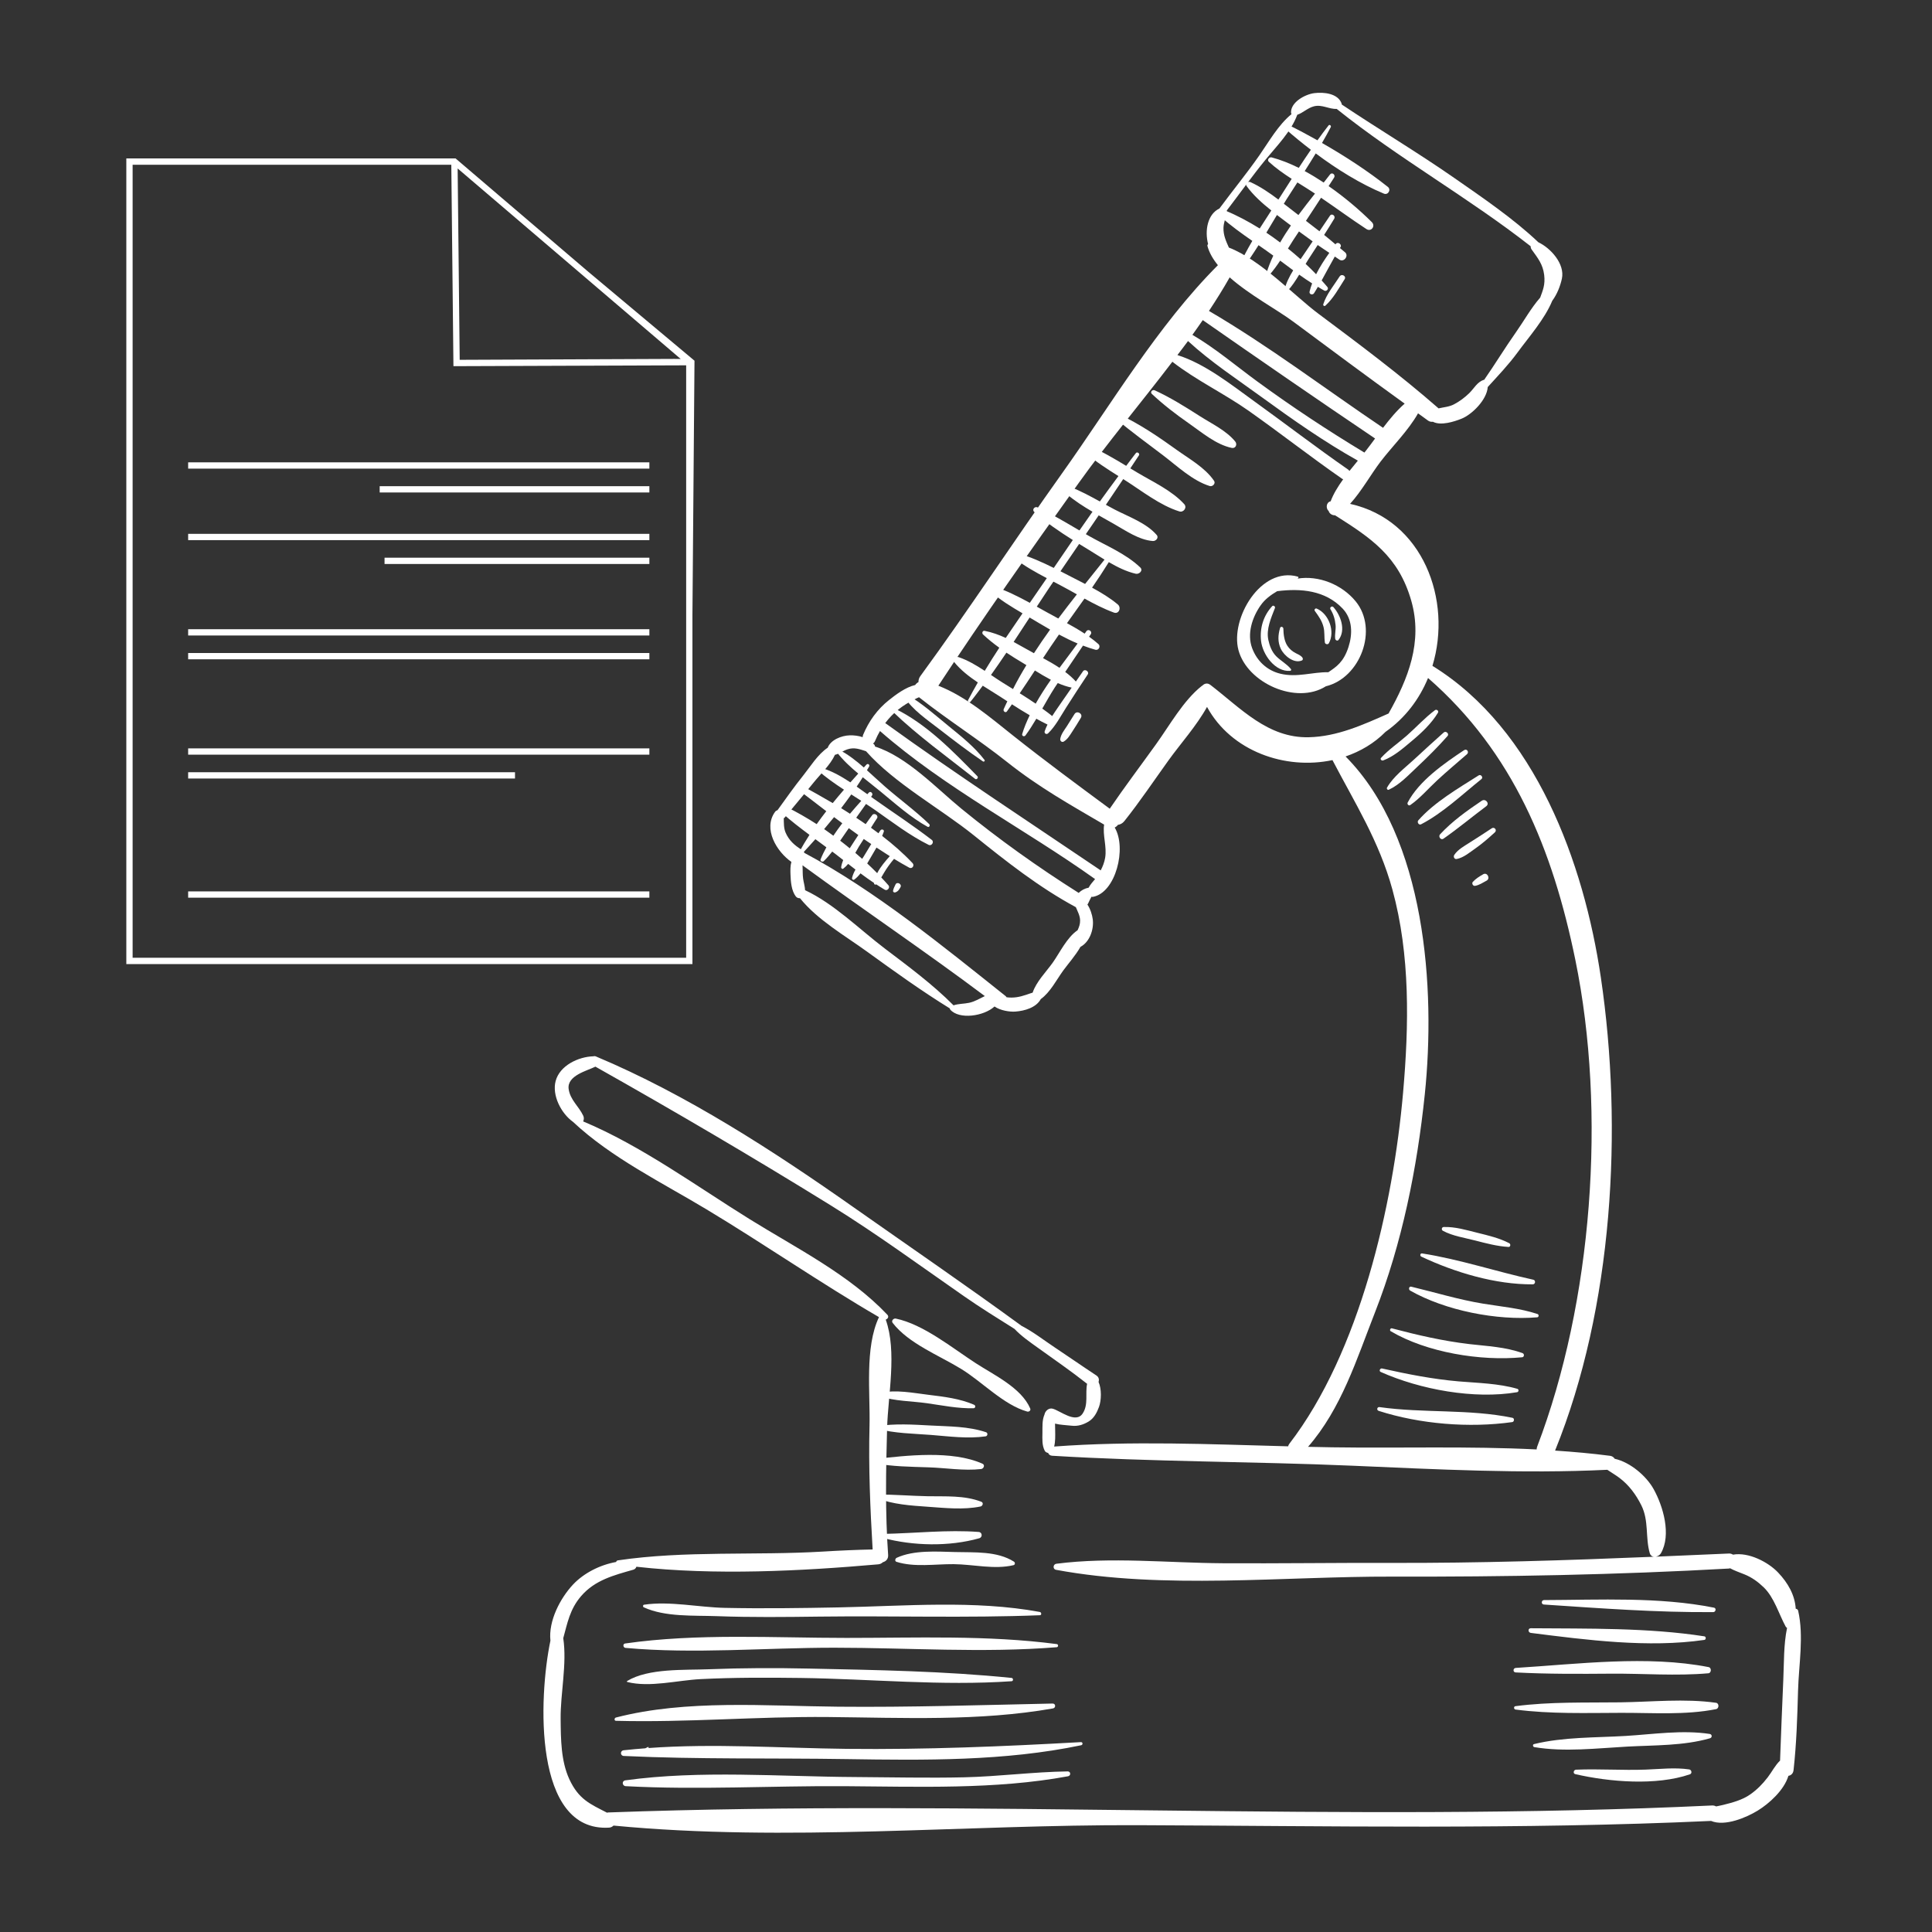 <svg xmlns="http://www.w3.org/2000/svg" xmlns:xlink="http://www.w3.org/1999/xlink" width="500" zoomAndPan="magnify" viewBox="0 0 375 375" height="500" preserveAspectRatio="xMidYMid meet" version="1.0"><rect x="0" y="0" width="375" height="375" fill="#333333" stroke="none"/><defs><clipPath id="id1"><path d="M 24.52 30.562 L 134.77 30.562 L 134.77 187.312 L 24.52 187.312 Z M 24.52 30.562 " clip-rule="nonzero"/></clipPath></defs><path fill="rgb(100%, 100%, 100%)" d="M 349.02 312.637 C 348.965 312.406 348.766 312.281 348.551 312.254 C 348.391 309.645 347.086 307.277 345.102 305.199 C 343.188 303.195 339.406 301.219 336.371 301.758 C 336.152 301.621 335.902 301.52 335.57 301.539 C 330.844 301.75 326.125 301.953 321.406 302.148 C 321.801 302.066 322.184 301.832 322.379 301.492 C 324.441 297.914 322.828 292.375 320.953 289.008 C 319.578 286.543 316.492 283.832 313.41 283.145 C 313.223 282.852 312.934 282.629 312.527 282.574 C 308.996 282.113 305.426 281.797 301.84 281.559 C 313.109 253.785 315.055 219.035 310.723 189.715 C 307.438 167.488 298.047 141.582 278.035 129.242 C 281.914 116.5 276.215 100.934 262.047 97.797 C 264.273 95.359 266.129 92.008 267.957 89.613 C 270.23 86.637 273.344 83.594 275.242 80.227 C 275.895 80.688 276.531 81.172 277.184 81.637 C 277.488 81.852 277.812 81.902 278.125 81.863 C 279.66 82.68 282.258 81.84 283.676 81.273 C 285.695 80.473 288.598 77.617 288.77 75.125 C 290.754 72.938 292.797 70.812 294.547 68.422 C 296.762 65.395 299.801 61.984 301.297 58.371 C 302.234 57.109 302.855 55.512 303.164 54.078 C 303.777 51.23 300.98 48.145 298.598 47.027 C 293.793 42.461 287.758 38.359 282.355 34.598 C 275.219 29.625 267.68 25.141 260.434 20.285 C 260.43 20.242 260.438 20.195 260.426 20.152 C 259.75 18.121 256.938 17.84 255.098 18.078 C 253.297 18.312 250.48 19.848 250.59 21.906 C 250.594 21.992 250.652 22.066 250.691 22.141 C 248.109 24.254 246.316 27.469 244.441 30.156 C 241.984 33.676 239.258 37 236.703 40.453 C 236.699 40.461 236.703 40.465 236.699 40.469 C 234.371 41.562 233.809 44.777 234.492 47.379 C 234.391 47.473 234.328 47.605 234.363 47.746 C 234.711 49.055 235.441 50.297 236.395 51.473 C 224.742 63.137 215.645 78.543 206.188 91.812 C 196.875 104.867 188.094 118.297 178.633 131.242 C 178.352 131.621 178.273 132.02 178.27 132.398 C 178.008 132.531 177.793 132.734 177.637 132.961 C 175.781 133.379 173.816 134.879 172.551 135.883 C 170.301 137.66 168.617 140.012 167.52 142.652 C 167.457 142.801 167.457 142.938 167.445 143.082 C 166.633 142.812 165.762 142.703 164.902 142.73 C 163.34 142.777 161.234 143.602 160.664 145.125 C 158.73 146.41 157.289 148.801 155.879 150.555 C 154.145 152.723 152.539 154.996 150.918 157.25 C 150.73 157.309 150.562 157.418 150.449 157.566 C 148.039 160.875 150.773 165.32 153.609 167.297 C 153.387 168.07 153.406 168.93 153.434 169.723 C 153.48 171.109 153.605 172.883 154.477 174.012 C 154.676 174.258 154.977 174.355 155.277 174.344 C 158.699 178.578 164.023 181.617 168.363 184.762 C 173.535 188.504 178.926 192.387 184.363 195.734 C 184.363 195.816 184.383 195.902 184.449 195.973 C 186.172 197.941 190.941 197.27 193.039 195.359 C 194.168 196.152 195.984 196.426 197.066 196.348 C 198.871 196.219 201.113 195.586 202.016 193.922 C 203.859 192.602 205.105 190.125 206.363 188.391 C 207.332 187.062 208.762 185.465 209.715 183.785 C 211.512 182.84 212.359 180.383 212.102 178.422 C 211.984 177.543 211.645 176.434 211.066 175.574 C 211.129 175.484 211.191 175.395 211.242 175.277 C 211.426 174.859 211.641 174.457 211.855 174.051 C 211.941 174.066 212.02 174.102 212.117 174.082 C 216.559 173.309 218.742 164.602 216.363 160.621 C 216.602 160.508 216.82 160.332 216.984 160.105 C 217.441 160.039 217.887 159.816 218.242 159.371 C 221.262 155.578 223.98 151.516 226.812 147.578 C 229.133 144.348 232.27 140.867 234.281 137.211 C 238.992 145.852 249.496 149.48 258.629 147.535 C 262.969 155.844 267.684 163.258 270.262 172.652 C 273.758 185.371 273.473 199.094 272.336 212.094 C 270.418 233.988 263.93 262.469 250.262 280.234 C 250.137 280.395 250.066 280.566 250.023 280.73 C 234.898 280.328 219.648 279.652 204.613 280.773 C 204.852 279.773 204.824 278.789 204.809 277.723 C 204.801 277.258 204.805 276.789 204.781 276.324 C 205.82 276.586 206.938 276.605 208.016 276.73 C 209.215 276.867 210.285 276.527 211.301 275.918 C 212.34 275.289 212.91 274.184 213.316 273.078 C 213.777 271.816 213.848 269.605 213.227 268.234 C 213.375 267.797 213.297 267.305 212.809 266.98 C 210.105 265.199 207.453 263.348 204.754 261.555 C 202.668 260.168 200.566 258.52 198.293 257.352 C 187.59 249.539 176.672 242.062 165.789 234.41 C 150.207 223.441 133.25 212.43 115.652 205.047 C 115.473 204.977 115.312 204.984 115.164 205.027 C 112.273 205.113 108.648 206.809 107.848 209.832 C 107.113 212.594 108.906 216.098 111.211 217.746 C 118.652 224.723 128.449 229.512 137.137 234.738 C 148.395 241.508 159.266 249.055 170.609 255.652 C 167.801 261.602 168.938 270.367 168.773 276.797 C 168.566 284.801 168.91 292.77 169.379 300.75 C 166.152 300.82 162.938 300.961 159.719 301.16 C 146.562 301.945 132.949 300.941 119.922 302.867 C 119.738 302.891 119.633 303.031 119.586 303.18 C 116.43 303.75 113.305 305.34 111.215 307.57 C 108.766 310.188 106.43 314.582 106.836 318.453 C 104.527 329.48 103.48 355.648 118.234 354.742 C 118.57 354.723 118.859 354.562 119.086 354.344 C 152.684 357.57 187.262 354.133 220.969 354.266 C 258.066 354.418 295.039 355.141 332.121 353.441 C 334.805 354.574 339.023 352.762 341.195 351.422 C 343.336 350.109 346.293 347.492 347.129 344.688 C 347.625 344.605 348.055 344.258 348.129 343.57 C 348.699 338.449 348.859 333.293 349 328.137 C 349.145 323.066 350.152 317.602 349.02 312.637 Z M 238.09 41.266 C 238.094 41.262 238.09 41.262 238.09 41.258 C 238.109 41.125 238.113 40.984 238.125 40.844 C 240.641 37.566 243.035 34.18 245.652 30.98 C 247.828 28.316 250.594 25.57 251.797 22.281 C 252.926 21.898 253.82 20.941 255.047 20.633 C 256.613 20.234 257.98 21.219 259.449 21.137 C 271.473 30.77 284.988 38.316 297.102 47.801 C 297.094 48.012 297.145 48.223 297.281 48.414 C 298.484 50.086 299.465 51.27 299.723 53.359 C 299.957 55.281 299.457 56.363 298.949 57.766 C 297.168 59.797 295.789 62.301 294.27 64.453 C 292.125 67.496 290.191 70.688 288.07 73.734 C 288.043 73.738 288.02 73.719 287.992 73.727 C 286.699 74.172 286.133 75.371 285.191 76.301 C 284.328 77.148 283.293 77.918 282.227 78.477 C 281.277 78.977 280.215 79.035 279.219 79.266 C 279.215 79.262 279.215 79.258 279.215 79.254 C 271.73 72.711 263.773 66.77 255.812 60.824 C 251.332 57.48 244.664 50.406 238.527 48.055 C 237.969 46.801 237.434 45.656 237.477 44.211 C 237.508 43.18 237.938 42.27 238.09 41.266 Z M 238.68 53.836 C 242.496 57.23 247.82 60.055 251.055 62.457 C 258.23 67.781 265.395 73.117 272.645 78.344 C 271.109 79.688 269.738 81.344 268.449 83.039 C 257.227 75.477 246.344 67.191 234.66 60.352 C 236.07 58.211 237.434 56.047 238.68 53.836 Z M 233.457 62.133 C 244.547 69.863 255.699 77.551 266.902 85.113 C 266.301 85.934 265.711 86.73 265.121 87.48 C 265.031 87.602 264.926 87.727 264.832 87.844 C 257.676 83.531 250.828 79 244.094 74.082 C 239.945 71.051 235.898 67.594 231.445 64.992 C 232.121 64.043 232.801 63.094 233.457 62.133 Z M 230.594 66.195 C 234.992 70.25 240.164 73.633 244.961 77.129 C 250.949 81.484 257.09 85.789 263.559 89.41 C 263.023 90.055 262.473 90.73 261.926 91.414 C 261.855 91.316 261.773 91.211 261.652 91.129 C 255.5 86.859 249.562 82.297 243.488 77.918 C 239.008 74.691 233.953 70.629 228.535 68.918 C 229.219 68.008 229.926 67.113 230.594 66.195 Z M 188.117 194.641 C 187.133 194.855 186.039 194.805 185.082 195.137 C 181.07 191.082 176.207 187.496 171.695 184.074 C 166.816 180.371 161.871 175.41 156.266 172.785 C 156.238 172.078 155.98 171.25 155.887 170.57 C 155.77 169.75 155.824 168.832 155.766 167.953 C 167.477 176.516 179.551 184.637 191.156 193.34 C 190.168 193.816 189.207 194.406 188.117 194.641 Z M 209.156 180.559 C 207.082 181.953 205.68 184.965 204.297 186.902 C 203.062 188.625 201.145 190.547 200.434 192.672 C 200.027 192.785 199.629 192.941 199.164 193.094 C 197.875 193.527 196.727 193.746 195.375 193.57 C 195.312 193.48 195.262 193.391 195.16 193.316 C 183.07 183.688 169.844 172.855 156.133 165.547 C 156.031 165.32 155.879 165.098 155.598 164.93 C 154.227 164.102 153.105 163.086 152.473 161.582 C 152.113 160.719 152.148 159.75 152.129 158.801 C 152.188 158.758 152.262 158.746 152.312 158.684 C 154.16 156.414 156.074 154.195 157.906 151.914 C 159.242 150.25 161.137 148.512 162.066 146.508 C 162.902 146.324 163.57 145.75 164.488 145.445 C 165.836 145 166.898 145.43 168.094 145.812 C 173.625 152.074 182.586 156.953 189.074 162.18 C 195.32 167.215 201.738 172.27 208.824 176.082 C 209.156 176.91 209.629 177.695 209.648 178.664 C 209.664 179.367 209.434 179.973 209.156 180.559 Z M 211.305 172.301 C 210.559 172.441 209.906 172.785 209.371 173.312 C 201.41 168.277 193.93 162.949 186.621 156.98 C 181.805 153.047 176.082 146.895 169.848 144.906 C 169.828 144.762 169.781 144.621 169.672 144.496 C 169.609 144.43 169.527 144.387 169.465 144.324 C 169.617 144.207 169.75 144.051 169.844 143.828 C 170.125 143.148 170.449 142.508 170.805 141.891 C 183.531 153.023 198.84 160.852 212.555 170.629 C 212.102 171.18 211.633 171.664 211.305 172.301 Z M 214.508 166.496 C 214.363 167.363 214.047 168.176 213.645 168.941 C 199.629 159.457 185.543 150.258 171.824 140.348 C 172.559 139.367 173.414 138.477 174.402 137.688 C 175.332 136.945 176.363 136.332 177.414 135.785 C 177.754 135.605 178.074 135.473 178.379 135.332 C 183.93 139.73 189.957 143.523 195.52 147.941 C 201.684 152.832 207.695 156.18 214.309 160.055 C 213.996 162.141 214.871 164.32 214.508 166.496 Z M 254.035 143.098 C 246.09 143.285 240.863 137.488 234.941 132.941 C 234.359 132.496 233.766 132.664 233.383 133.078 C 233.344 133.105 233.301 133.109 233.262 133.141 C 229.688 135.977 227.043 140.762 224.395 144.445 C 221.398 148.617 218.293 152.727 215.402 156.969 C 209.102 152.32 202.793 147.664 196.648 142.785 C 192.203 139.258 187.508 135.199 182.133 133.098 C 190.863 119.797 200.105 106.715 209.355 93.777 C 214.996 85.887 221.5 78.172 227.555 70.215 C 232.113 73.777 237.637 76.402 242.363 79.734 C 248.484 84.051 254.379 88.676 260.531 92.949 C 260.59 92.988 260.648 92.996 260.711 93.023 C 259.703 94.418 258.812 95.863 258.277 97.305 C 257.43 97.469 257.277 98.652 257.902 99.211 C 258.055 99.719 258.586 100.039 259.129 100.016 C 266.082 104.414 271.465 107.945 273.938 116.645 C 276.195 124.59 273.305 131.785 269.516 138.492 C 264.543 140.695 259.547 142.973 254.035 143.098 Z M 266.891 254.715 C 272.148 241.297 275.066 226.727 276.551 212.418 C 278.672 191.973 276.777 162.586 261.176 146.828 C 264.059 145.84 266.734 144.277 268.926 142.055 C 272.77 139.359 275.504 135.684 277.184 131.598 C 293.734 146.047 301.387 164.918 305.77 186.297 C 311.832 215.863 309.102 252.699 298.348 280.836 C 298.281 281.02 298.277 281.172 298.262 281.336 C 285.059 280.668 271.629 281.117 258.57 280.922 C 257.012 280.898 255.449 280.859 253.891 280.828 C 260.379 273.371 263.312 263.852 266.891 254.715 Z M 346.137 326.027 C 345.902 331.262 345.707 336.496 345.508 341.734 C 344.551 342.641 343.941 343.902 343.129 344.957 C 342.117 346.27 341.078 347.344 339.719 348.297 C 338.18 349.379 336.266 349.883 334.48 350.328 C 333.973 350.453 333.527 350.531 333.098 350.625 C 332.883 350.512 332.641 350.43 332.336 350.441 C 260.984 353.828 189.426 349.188 118.023 351.797 C 117.949 351.801 117.895 351.828 117.828 351.844 C 114.535 350.148 112.32 349.254 110.512 345.355 C 108.863 341.781 108.859 337.531 108.82 333.66 C 108.766 328.648 110.078 323.004 109.328 317.965 C 110.129 315.086 110.582 312.352 112.812 309.781 C 115.504 306.676 119.156 305.754 122.926 304.68 C 123.246 304.59 123.438 304.359 123.523 304.102 C 138.672 305.809 155.516 304.949 170.465 303.637 C 170.852 303.602 171.141 303.438 171.363 303.227 C 171.953 303.066 172.441 302.609 172.387 301.816 C 171.805 293.547 171.953 285.496 172.184 277.215 C 172.363 270.793 174.141 262.336 171.918 256.133 C 172.316 256.004 172.598 255.57 172.227 255.18 C 164.879 247.418 154.59 242.273 145.586 236.688 C 135.223 230.262 124.527 222.414 113.188 217.664 C 113.348 217.34 113.379 216.938 113.211 216.57 C 112.352 214.73 110.672 213.5 110.375 211.375 C 110.016 208.75 113.984 207.836 115.57 207.035 C 131.043 215.758 146.297 224.703 161.41 234.062 C 170.207 239.516 178.594 245.672 187.094 251.582 C 190.25 253.781 193.578 255.848 196.91 257.938 C 198.254 259.359 199.902 260.488 201.488 261.629 C 204.684 263.922 207.926 266.152 211.008 268.594 C 210.613 270.48 211.305 272.602 210.145 274.359 C 208.801 276.395 205.75 273.797 204.324 273.426 C 203.566 273.223 202.863 273.867 202.734 274.562 C 202.254 275.652 202.352 276.938 202.336 278.109 C 202.324 279.305 202.227 280.527 202.793 281.605 C 202.918 281.836 203.176 281.965 203.449 282.02 C 203.551 282.301 203.801 282.531 204.219 282.559 C 223.551 283.742 243.012 283.66 262.371 284.488 C 278.781 285.191 295.566 286.082 311.977 285.285 C 312.727 285.805 313.527 286.254 314.309 286.84 C 316.184 288.246 317.539 290.094 318.578 292.168 C 320.086 295.184 319.332 298.414 320.223 301.48 C 320.352 301.914 320.648 302.117 320.992 302.164 C 303.992 302.871 287.043 303.41 269.973 303.359 C 259.102 303.324 248.234 303.488 237.363 303.426 C 226.68 303.359 215.648 302.16 205.039 303.523 C 204.383 303.605 204.293 304.574 204.973 304.699 C 225.867 308.578 249.016 305.957 270.219 306.02 C 292.059 306.078 313.797 305.676 335.602 304.453 C 335.68 304.445 335.73 304.41 335.801 304.398 C 336.676 304.871 337.621 305.191 338.57 305.574 C 340 306.145 341.211 307.016 342.316 308.082 C 344.359 310.031 345.262 313.254 346.586 315.695 C 346.652 315.824 346.758 315.906 346.867 315.98 C 346.188 319.246 346.289 322.711 346.137 326.027 Z M 346.137 326.027 " fill-opacity="1" fill-rule="nonzero"/><path fill="rgb(100%, 100%, 100%)" d="M 199.961 273.379 C 198.23 269.363 192.934 266.891 189.402 264.602 C 184.828 261.641 179.238 257.047 173.867 255.934 C 173.441 255.844 172.949 256.359 173.262 256.766 C 176.363 260.789 182.273 263.078 186.559 265.707 C 190.617 268.188 194.824 272.707 199.371 273.98 C 199.73 274.078 200.133 273.773 199.961 273.379 Z M 199.961 273.379 " fill-opacity="1" fill-rule="nonzero"/><path fill="rgb(100%, 100%, 100%)" d="M 196.805 303.113 C 193.52 301.035 189.16 301.348 185.387 301.25 C 181.777 301.16 177.379 300.836 174.047 302.367 C 173.754 302.5 173.621 303.027 174.016 303.152 C 177.484 304.246 181.477 303.574 185.094 303.602 C 188.891 303.633 193.008 304.688 196.723 303.797 C 197.059 303.719 197.062 303.277 196.805 303.113 Z M 196.805 303.113 " fill-opacity="1" fill-rule="nonzero"/><path fill="rgb(100%, 100%, 100%)" d="M 263.133 116.719 C 260.453 113.445 255.941 111.637 251.836 112.309 C 251.883 112.273 251.93 112.242 251.973 112.207 C 252.074 112.125 252.02 111.957 251.902 111.922 C 244.711 109.895 238.766 120.078 240.379 126.168 C 242.082 132.586 251.621 136.84 257.352 133.207 C 264.035 131.586 267.594 122.168 263.133 116.719 Z M 257.832 130.477 C 254.723 130.426 251.773 131.551 248.531 130.77 C 245.914 130.145 243.969 128.285 243.043 125.816 C 242.004 123.039 243.051 119.844 244.66 117.539 C 245.531 116.285 246.68 115.473 247.895 114.75 C 252.496 114.16 257.25 114.586 260.609 118.129 C 262.551 120.18 262.555 123.066 261.734 125.602 C 260.785 128.535 259.371 129.426 257.832 130.477 Z M 257.832 130.477 " fill-opacity="1" fill-rule="nonzero"/><path fill="rgb(100%, 100%, 100%)" d="M 229.859 97.852 C 227.434 95.203 223.871 93.582 220.816 91.766 C 220.344 91.48 219.871 91.195 219.395 90.91 C 219.953 90.062 220.52 89.227 221.07 88.379 C 221.297 88.027 220.73 87.617 220.473 87.945 C 219.832 88.762 219.219 89.598 218.594 90.422 C 216.281 89.027 213.945 87.645 211.484 86.586 C 210.664 86.234 210.078 87.328 210.711 87.895 C 212.668 89.609 214.879 91.016 217.086 92.406 C 215.867 94.039 214.668 95.684 213.48 97.336 C 211.617 96.309 209.746 95.285 207.758 94.527 C 206.918 94.207 206.363 95.309 207.016 95.867 C 208.559 97.191 210.281 98.293 212.051 99.328 C 211.199 100.531 210.359 101.75 209.52 102.961 C 206.848 101.395 204.188 99.797 201.383 98.48 C 200.84 98.223 200.254 98.926 200.738 99.363 C 203.047 101.426 205.613 103.168 208.234 104.816 C 206.996 106.617 205.766 108.426 204.535 110.234 C 202.297 109.125 200.008 108.086 197.621 107.418 C 196.973 107.234 196.508 108.043 197.066 108.477 C 198.957 109.934 201.062 111.102 203.184 112.219 C 202.098 113.809 200.992 115.406 199.883 117.008 C 197.609 115.77 195.301 114.613 192.875 113.809 C 192.246 113.602 191.777 114.355 192.285 114.812 C 194.16 116.488 196.312 117.773 198.473 119.047 C 197.379 120.629 196.289 122.223 195.215 123.824 C 193.91 123.223 192.574 122.734 191.117 122.445 C 190.703 122.359 190.535 122.895 190.805 123.148 C 191.812 124.094 192.867 124.93 193.965 125.723 C 192.996 127.203 192.047 128.695 191.137 130.211 C 189.504 129.141 187.832 128.141 186.043 127.543 C 185.484 127.363 184.754 127.949 185.219 128.523 C 186.465 130.059 188.09 131.316 189.797 132.465 C 189.145 133.602 188.504 134.75 187.902 135.906 C 187.758 136.176 188.145 136.48 188.348 136.23 C 189.184 135.215 189.957 134.148 190.754 133.094 C 191.949 133.859 193.152 134.586 194.285 135.32 C 194.695 135.594 195.109 135.859 195.523 136.125 C 195.293 136.641 195.027 137.145 194.812 137.66 C 194.66 138.035 195.164 138.453 195.438 138.09 C 195.773 137.633 196.086 137.164 196.418 136.703 C 197.551 137.438 198.695 138.152 199.863 138.828 C 199.293 140.023 198.777 141.23 198.41 142.465 C 198.293 142.859 198.805 143.059 199.035 142.754 C 199.805 141.723 200.484 140.621 201.152 139.504 C 201.867 139.891 202.578 140.293 203.32 140.641 C 203.117 141.062 202.918 141.48 202.777 141.918 C 202.633 142.355 203.121 142.648 203.449 142.328 C 204.891 140.93 205.883 138.984 206.961 137.301 C 208.328 135.152 209.715 133.02 211.129 130.906 C 211.484 130.379 210.59 129.762 210.223 130.273 C 209.75 130.938 209.297 131.617 208.828 132.285 C 208.215 131.605 207.516 130.988 206.758 130.422 C 207.906 128.719 209.055 127.012 210.211 125.312 C 211.008 125.617 211.809 125.895 212.625 126.117 C 213.246 126.289 213.688 125.445 213.207 125.02 C 212.625 124.496 212.012 124.031 211.387 123.586 C 211.496 123.426 211.609 123.266 211.715 123.105 C 212.086 122.555 211.242 121.973 210.863 122.523 C 210.758 122.676 210.637 122.832 210.531 122.992 C 209.422 122.262 208.273 121.598 207.098 120.957 C 208.234 119.367 209.375 117.781 210.5 116.184 C 212.352 117.203 214.23 118.172 216.199 118.898 C 217.199 119.266 217.684 117.934 216.969 117.328 C 215.438 116.047 213.727 115.02 211.969 114.062 C 213.09 112.441 214.176 110.785 215.219 109.109 C 216.895 110.082 218.621 110.941 220.445 111.363 C 221.09 111.516 221.953 110.746 221.32 110.141 C 218.535 107.465 214.688 105.922 211.344 104.016 C 211.148 103.91 210.953 103.793 210.762 103.68 C 211.598 102.465 212.426 101.246 213.258 100.027 C 214.215 100.57 215.172 101.102 216.117 101.641 C 218.438 102.957 221.055 104.805 223.766 105.012 C 224.344 105.055 224.988 104.383 224.508 103.832 C 222.496 101.504 219.051 100.297 216.348 98.895 C 215.781 98.602 215.219 98.289 214.652 97.98 C 215.781 96.32 216.902 94.656 218.016 92.988 C 218.137 93.062 218.258 93.141 218.375 93.219 C 221.668 95.309 225.164 98.102 228.914 99.266 C 229.723 99.52 230.465 98.512 229.859 97.852 Z M 199.848 119.859 C 201.148 120.629 202.473 121.434 203.824 122.203 C 202.734 123.707 201.695 125.238 200.688 126.789 C 200.156 126.5 199.633 126.211 199.133 125.926 C 198.32 125.457 197.531 125.02 196.746 124.598 C 197.789 123.023 198.82 121.441 199.848 119.859 Z M 194.609 132.496 C 193.863 132.027 193.109 131.523 192.352 131.008 C 193.375 129.59 194.359 128.133 195.344 126.68 C 196.352 127.348 197.387 128 198.488 128.652 C 198.73 128.797 198.977 128.953 199.223 129.102 C 198.293 130.633 197.414 132.18 196.621 133.746 C 195.949 133.332 195.277 132.918 194.609 132.496 Z M 201.023 136.582 C 200.008 135.887 198.973 135.219 197.926 134.566 C 198.926 133.102 199.906 131.621 200.875 130.141 C 201.879 130.77 202.918 131.391 203.973 131.945 C 202.906 133.465 201.914 135.008 201.023 136.582 Z M 208.012 133.469 C 207.426 134.312 206.824 135.152 206.25 136.004 C 205.602 136.969 204.879 137.957 204.234 138.988 C 203.613 138.477 202.957 138.008 202.309 137.535 C 203.098 136.152 203.879 134.762 204.734 133.438 C 204.922 133.148 205.121 132.867 205.309 132.582 C 206.195 132.969 207.094 133.277 208.012 133.469 Z M 209.164 124.902 C 208.027 126.445 206.828 128.02 205.648 129.625 C 204.621 128.945 203.539 128.32 202.453 127.738 C 203.465 126.195 204.492 124.668 205.547 123.16 C 206.734 123.797 207.938 124.387 209.164 124.902 Z M 205.418 120.051 C 205.324 120.004 205.23 119.949 205.141 119.902 C 203.844 119.211 202.543 118.477 201.238 117.75 C 202.039 116.523 202.844 115.289 203.656 114.082 C 203.922 113.684 204.195 113.289 204.469 112.895 C 204.914 113.129 205.367 113.359 205.812 113.598 C 206.887 114.164 207.957 114.762 209.023 115.363 C 207.809 116.902 206.605 118.465 205.418 120.051 Z M 211.363 106.742 C 212.355 107.344 213.363 107.996 214.391 108.621 C 213.156 110.176 211.898 111.746 210.617 113.344 C 209.758 112.898 208.891 112.461 208.035 112.016 C 207.305 111.641 206.574 111.262 205.836 110.883 C 207.039 109.109 208.246 107.34 209.461 105.578 C 210.094 105.969 210.727 106.355 211.363 106.742 Z M 211.363 106.742 " fill-opacity="1" fill-rule="nonzero"/><path fill="rgb(100%, 100%, 100%)" d="M 235.645 93.32 C 233.879 90.75 230.891 89.113 228.387 87.316 C 224.844 84.766 221.23 82.316 217.281 80.449 C 216.762 80.207 216.125 80.879 216.625 81.305 C 219.574 83.812 222.703 86.055 225.777 88.398 C 228.508 90.48 231.5 93.324 234.812 94.34 C 235.355 94.504 236.012 93.852 235.645 93.32 Z M 235.645 93.32 " fill-opacity="1" fill-rule="nonzero"/><path fill="rgb(100%, 100%, 100%)" d="M 239.758 85.699 C 238.016 83.566 235.195 82.246 232.902 80.781 C 230.027 78.953 227.227 77.18 224.125 75.758 C 223.691 75.562 223.176 76.086 223.574 76.461 C 225.836 78.578 228.227 80.41 230.766 82.18 C 233.293 83.941 236.023 86.297 239.078 86.938 C 239.844 87.098 240.203 86.246 239.758 85.699 Z M 239.758 85.699 " fill-opacity="1" fill-rule="nonzero"/><path fill="rgb(100%, 100%, 100%)" d="M 269.387 36.281 C 265.488 33.184 261.078 30.312 256.598 27.75 C 257.188 26.734 257.762 25.711 258.301 24.672 C 258.434 24.41 258.07 24.09 257.875 24.344 C 257.129 25.289 256.418 26.258 255.719 27.234 C 253.828 26.172 251.926 25.16 250.047 24.234 C 249.531 23.977 249.137 24.711 249.543 25.062 C 251.082 26.414 252.73 27.766 254.438 29.07 C 253.641 30.234 252.859 31.398 252.09 32.582 C 250.348 31.719 248.582 31.02 246.836 30.551 C 246.371 30.426 245.867 31.02 246.285 31.402 C 247.641 32.648 249.156 33.707 250.715 34.715 C 250.004 35.828 249.297 36.941 248.586 38.051 C 248.438 38.281 248.285 38.512 248.137 38.738 C 246.41 37.438 244.629 36.219 242.699 35.34 C 242.242 35.133 241.613 35.629 241.965 36.113 C 243.293 37.938 244.988 39.438 246.762 40.852 C 246 42.008 245.25 43.18 244.508 44.352 C 242.309 42.988 240.074 41.797 237.922 40.914 C 237.23 40.629 236.48 41.645 237.07 42.172 C 238.938 43.848 240.996 45.312 243.074 46.758 C 242.043 48.523 241.07 50.316 240.293 52.188 C 240.133 52.578 240.699 52.762 240.918 52.477 C 242.129 50.926 243.223 49.27 244.281 47.59 C 245.25 48.258 246.203 48.93 247.148 49.617 C 246.629 50.738 246.164 51.863 245.836 53 C 245.746 53.309 246.16 53.633 246.402 53.359 C 247.164 52.496 247.836 51.555 248.48 50.59 C 249.324 51.223 250.164 51.848 251.008 52.469 C 250.258 53.695 249.617 54.973 249.289 56.32 C 249.211 56.641 249.633 56.762 249.824 56.562 C 250.738 55.605 251.473 54.473 252.172 53.309 C 252.992 53.898 253.828 54.465 254.684 55.008 C 254.488 55.535 254.316 56.059 254.188 56.594 C 254.059 57.133 254.777 57.336 255.051 56.918 C 255.316 56.512 255.555 56.086 255.801 55.672 C 256.219 55.918 256.625 56.18 257.051 56.41 C 257.453 56.625 257.957 56.102 257.656 55.723 C 257.312 55.289 256.914 54.863 256.531 54.438 C 257.391 52.891 258.203 51.324 259.086 49.793 C 259.395 49.996 259.688 50.211 259.996 50.41 C 260.855 50.957 261.848 49.66 261.082 48.98 C 260.758 48.691 260.414 48.426 260.082 48.145 C 260.121 48.094 260.152 48.035 260.188 47.977 C 260.535 47.445 259.656 46.836 259.281 47.344 C 259.258 47.367 259.238 47.402 259.215 47.43 C 258.484 46.816 257.762 46.188 257.012 45.598 C 257.672 44.559 258.332 43.523 258.965 42.465 C 259.297 41.91 258.504 41.32 258.141 41.871 C 257.473 42.883 256.785 43.887 256.105 44.891 C 255.234 44.211 254.367 43.531 253.484 42.863 C 254.477 41.383 255.438 39.875 256.414 38.387 C 259.363 40.387 262.23 42.504 265.215 44.457 C 266.148 45.07 267.039 43.879 266.266 43.109 C 263.883 40.738 260.988 38.281 257.883 36.121 C 258.234 35.566 258.605 35.027 258.949 34.473 C 259.281 33.934 258.555 33.344 258.156 33.863 C 257.762 34.375 257.348 34.906 256.93 35.434 C 255.723 34.637 254.488 33.879 253.242 33.207 C 253.969 32.074 254.68 30.93 255.383 29.781 C 259.539 32.887 264.074 35.699 268.617 37.586 C 269.418 37.918 270.066 36.824 269.387 36.281 Z M 248.477 47.066 C 247.594 46.41 246.707 45.758 245.797 45.16 C 246.488 44.012 247.172 42.867 247.855 41.727 C 248.594 42.289 249.336 42.844 250.062 43.398 C 250.23 43.527 250.398 43.641 250.566 43.77 C 249.82 44.855 249.117 45.949 248.477 47.066 Z M 258.02 49.078 C 257.086 50.395 256.184 51.781 255.457 53.23 C 254.809 52.551 254.133 51.879 253.422 51.219 C 253.59 50.945 253.746 50.668 253.918 50.406 C 254.531 49.457 255.148 48.504 255.766 47.559 C 256.504 48.078 257.27 48.57 258.02 49.078 Z M 254.785 46.848 C 254.324 47.527 253.867 48.203 253.41 48.887 C 253.098 49.352 252.766 49.828 252.438 50.309 C 251.645 49.605 250.832 48.906 249.992 48.238 C 250.332 47.688 250.676 47.133 251.027 46.586 C 251.383 46.027 251.762 45.48 252.129 44.922 C 253.008 45.578 253.898 46.211 254.785 46.848 Z M 255.238 37.574 C 254.164 38.926 253.082 40.316 252.023 41.738 C 251.078 41.023 250.141 40.285 249.188 39.547 C 249.375 39.25 249.551 38.941 249.738 38.648 C 250.426 37.566 251.125 36.492 251.824 35.41 C 252.969 36.129 254.117 36.836 255.238 37.574 Z M 255.238 37.574 " fill-opacity="1" fill-rule="nonzero"/><path fill="rgb(100%, 100%, 100%)" d="M 180.855 163.02 C 177.199 160.207 173.301 157.664 169.535 155 C 169.383 154.895 169.223 154.777 169.074 154.668 C 169.137 154.582 169.203 154.492 169.262 154.406 C 169.527 154.02 168.98 153.473 168.648 153.836 C 168.551 153.938 168.449 154.047 168.352 154.156 C 167.664 153.664 166.988 153.172 166.281 152.68 C 166.688 152.074 167.086 151.473 167.465 150.863 C 168.621 151.805 169.793 152.719 170.887 153.613 C 173.805 156.008 176.73 158.648 180.043 160.48 C 180.359 160.656 180.59 160.188 180.359 159.961 C 177.672 157.359 174.578 155.125 171.758 152.66 C 170.613 151.656 169.453 150.566 168.27 149.504 C 168.406 149.273 168.555 149.035 168.688 148.801 C 168.891 148.438 168.453 148.105 168.172 148.418 C 168.008 148.594 167.836 148.785 167.668 148.965 C 166.172 147.652 164.609 146.434 162.914 145.551 C 162.582 145.375 162.227 145.738 162.469 146.055 C 163.621 147.547 165.07 148.887 166.586 150.152 C 166.082 150.715 165.574 151.277 165.062 151.855 C 163.172 150.605 161.191 149.512 159.078 148.93 C 158.773 148.84 158.449 149.25 158.719 149.496 C 160.266 150.879 162.02 152.105 163.816 153.277 C 163.078 154.133 162.348 154.996 161.629 155.879 C 159.691 154.738 157.746 153.648 155.836 152.598 C 155.301 152.305 154.68 153.098 155.188 153.48 C 156.91 154.777 158.637 156.117 160.383 157.453 C 159.738 158.281 159.113 159.117 158.516 159.965 C 156.578 158.723 154.629 157.602 152.73 156.668 C 151.984 156.301 151.262 157.305 151.895 157.875 C 153.551 159.355 155.32 160.707 157.117 162.043 C 156.395 163.172 155.703 164.312 155.113 165.465 C 154.945 165.785 155.402 166.02 155.625 165.781 C 156.5 164.852 157.383 163.875 158.266 162.883 C 158.98 163.406 159.688 163.93 160.398 164.461 C 159.98 165.234 159.586 166.016 159.277 166.801 C 159.137 167.156 159.648 167.379 159.887 167.152 C 160.477 166.578 161.012 165.949 161.531 165.293 C 161.715 165.434 161.91 165.57 162.098 165.711 C 162.621 166.113 163.145 166.523 163.664 166.93 C 163.48 167.379 163.34 167.836 163.27 168.297 C 163.234 168.508 163.473 168.758 163.684 168.598 C 164.035 168.332 164.348 168.023 164.629 167.684 C 165.098 168.047 165.574 168.418 166.047 168.781 C 165.758 169.309 165.504 169.855 165.379 170.426 C 165.324 170.664 165.605 170.875 165.812 170.727 C 166.266 170.402 166.656 169.977 167.023 169.52 C 167.887 170.164 168.766 170.793 169.66 171.395 C 169.656 171.406 169.652 171.43 169.652 171.441 C 169.637 171.652 169.898 171.801 170.055 171.652 C 170.059 171.648 170.059 171.645 170.062 171.641 C 170.617 172.008 171.172 172.371 171.746 172.703 C 172.242 172.992 172.824 172.27 172.453 171.844 C 172.016 171.332 171.531 170.824 171.055 170.312 C 171.23 170.02 171.406 169.719 171.582 169.418 C 172.145 168.461 172.805 167.559 173.523 166.715 C 173.527 166.711 173.523 166.703 173.527 166.699 C 174.504 167.297 175.488 167.879 176.488 168.418 C 177.055 168.723 177.559 167.988 177.133 167.539 C 175.336 165.633 173.34 163.883 171.223 162.258 C 171.332 161.984 171.449 161.715 171.543 161.438 C 171.68 161.023 171.125 160.863 170.895 161.16 C 170.754 161.34 170.641 161.543 170.508 161.734 C 170.027 161.375 169.547 161.012 169.055 160.66 C 169.449 160.051 169.816 159.426 170.227 158.828 C 170.586 158.297 169.703 157.691 169.316 158.191 C 168.871 158.77 168.449 159.371 168.027 159.965 C 167.418 159.543 166.812 159.125 166.191 158.719 C 166.828 157.828 167.461 156.938 168.094 156.047 C 168.691 156.438 169.289 156.828 169.863 157.23 C 173.219 159.582 176.574 162.16 180.25 163.988 C 180.836 164.277 181.375 163.414 180.855 163.02 Z M 161.754 162.215 C 161.156 161.785 160.57 161.336 159.965 160.926 C 160.613 160.16 161.258 159.387 161.895 158.602 C 162.422 159 162.957 159.398 163.488 159.793 C 162.875 160.59 162.301 161.398 161.754 162.215 Z M 172.707 166.18 C 171.875 167.113 170.891 168.254 170.262 169.48 C 169.637 168.848 168.996 168.215 168.324 167.594 C 168.582 167.152 168.836 166.711 169.086 166.297 C 169.441 165.711 169.789 165.113 170.125 164.512 C 170.98 165.082 171.84 165.633 172.707 166.18 Z M 167.656 162.844 C 168.133 163.188 168.625 163.496 169.109 163.828 C 168.621 164.629 168.148 165.438 167.656 166.227 C 167.559 166.383 167.449 166.547 167.344 166.699 C 166.906 166.312 166.465 165.918 166.016 165.539 C 166.246 165.125 166.48 164.707 166.715 164.316 C 167.016 163.82 167.348 163.344 167.656 162.844 Z M 166.602 162.082 C 166.379 162.426 166.148 162.762 165.93 163.105 C 165.625 163.602 165.281 164.121 164.934 164.652 C 164.32 164.156 163.711 163.652 163.078 163.176 C 163.645 162.359 164.199 161.543 164.754 160.746 C 165.363 161.195 165.984 161.641 166.602 162.082 Z M 164.98 157.949 C 164.41 157.59 163.844 157.211 163.266 156.863 C 163.941 155.98 164.598 155.094 165.234 154.199 C 165.883 154.617 166.531 155.027 167.172 155.441 C 166.445 156.25 165.707 157.09 164.98 157.949 Z M 164.98 157.949 " fill-opacity="1" fill-rule="nonzero"/><path fill="rgb(100%, 100%, 100%)" d="M 189.711 150.668 C 184.996 145.832 179.816 140.5 173.664 137.527 C 173.324 137.359 172.918 137.781 173.227 138.078 C 178.141 142.812 183.902 146.941 189.266 151.176 C 189.566 151.41 189.977 150.941 189.711 150.668 Z M 189.711 150.668 " fill-opacity="1" fill-rule="nonzero"/><path fill="rgb(100%, 100%, 100%)" d="M 191.094 147.504 C 189.129 144.949 186.566 142.922 184.082 140.895 C 181.512 138.797 178.844 136.398 175.953 134.777 C 175.691 134.629 175.262 134.895 175.457 135.203 C 177.148 137.84 179.953 139.691 182.387 141.582 C 185.121 143.707 187.926 145.84 190.785 147.789 C 190.973 147.918 191.246 147.707 191.094 147.504 Z M 191.094 147.504 " fill-opacity="1" fill-rule="nonzero"/><path fill="rgb(100%, 100%, 100%)" d="M 173.816 171.684 C 173.629 172.09 173.426 172.441 173.344 172.883 C 173.301 173.117 173.539 173.285 173.75 173.219 C 174.289 173.047 174.504 172.703 174.777 172.219 C 175.129 171.594 174.105 171.043 173.816 171.684 Z M 173.816 171.684 " fill-opacity="1" fill-rule="nonzero"/><path fill="rgb(100%, 100%, 100%)" d="M 208.551 138.613 C 208.066 139.406 207.574 140.191 207.07 140.969 C 206.574 141.734 205.934 142.508 205.793 143.434 C 205.738 143.812 206.105 144.156 206.473 143.938 C 207.219 143.492 207.664 142.715 208.129 142 C 208.703 141.121 209.258 140.234 209.793 139.336 C 210.273 138.535 209.031 137.816 208.551 138.613 Z M 208.551 138.613 " fill-opacity="1" fill-rule="nonzero"/><path fill="rgb(100%, 100%, 100%)" d="M 260.027 53.652 C 258.91 55.398 257.477 57.082 256.844 59.066 C 256.766 59.309 257.07 59.5 257.254 59.332 C 258.809 57.918 259.863 55.949 260.992 54.191 C 261.375 53.59 260.406 53.062 260.027 53.652 Z M 260.027 53.652 " fill-opacity="1" fill-rule="nonzero"/><path fill="rgb(100%, 100%, 100%)" d="M 250.578 129.875 C 249.77 128.863 248.605 128.285 247.695 127.363 C 246.863 126.512 246.426 125.348 246.184 124.215 C 245.734 122.098 246.727 119.934 247.465 118.02 C 247.582 117.723 247.152 117.406 246.926 117.66 C 245.23 119.508 244.5 121.883 244.766 124.383 C 245.055 127.043 247.504 130.457 250.422 130.211 C 250.574 130.195 250.68 130.004 250.578 129.875 Z M 250.578 129.875 " fill-opacity="1" fill-rule="nonzero"/><path fill="rgb(100%, 100%, 100%)" d="M 252.781 127.613 C 252.445 127.195 251.938 126.996 251.465 126.758 C 250.82 126.426 250.254 125.938 249.863 125.324 C 249.27 124.395 249.117 123.105 249.102 122.023 C 249.098 121.676 248.578 121.5 248.461 121.883 C 248.055 123.285 247.977 124.598 248.609 125.945 C 249.238 127.281 251.172 128.867 252.707 128.191 C 252.941 128.086 252.914 127.781 252.781 127.613 Z M 252.781 127.613 " fill-opacity="1" fill-rule="nonzero"/><path fill="rgb(100%, 100%, 100%)" d="M 255.578 118.125 C 255.305 118.008 255.027 118.332 255.207 118.582 C 255.938 119.59 256.605 120.512 256.902 121.734 C 257.137 122.695 257.012 123.719 257.152 124.699 C 257.203 125.059 257.754 125.172 257.934 124.852 C 259.184 122.578 257.949 119.141 255.578 118.125 Z M 255.578 118.125 " fill-opacity="1" fill-rule="nonzero"/><path fill="rgb(100%, 100%, 100%)" d="M 258.809 117.836 C 258.539 117.535 258.031 117.906 258.238 118.25 C 258.828 119.203 259.121 120.191 259.234 121.309 C 259.324 122.203 259.047 123.09 259.16 123.973 C 259.195 124.254 259.582 124.492 259.801 124.215 C 261.293 122.324 260.223 119.414 258.809 117.836 Z M 258.809 117.836 " fill-opacity="1" fill-rule="nonzero"/><path fill="rgb(100%, 100%, 100%)" d="M 278.539 137.836 C 276.582 139.293 274.906 141.148 273.078 142.762 C 271.43 144.215 269.539 145.48 268.059 147.105 C 267.82 147.375 268.191 147.703 268.469 147.602 C 270.582 146.812 272.359 145.223 274.074 143.785 C 275.934 142.242 277.863 140.41 279.113 138.328 C 279.316 137.984 278.84 137.613 278.539 137.836 Z M 278.539 137.836 " fill-opacity="1" fill-rule="nonzero"/><path fill="rgb(100%, 100%, 100%)" d="M 280.23 142.172 C 278.312 143.879 276.41 145.609 274.527 147.359 C 272.699 149.055 270.461 150.695 269.215 152.883 C 269.098 153.086 269.328 153.395 269.559 153.289 C 271.652 152.32 273.344 150.488 275.016 148.918 C 277.082 146.977 279.086 144.988 280.965 142.863 C 281.352 142.426 280.656 141.793 280.23 142.172 Z M 280.23 142.172 " fill-opacity="1" fill-rule="nonzero"/><path fill="rgb(100%, 100%, 100%)" d="M 284.188 145.602 C 280.316 148.172 275.441 151.551 273.23 155.773 C 273.074 156.074 273.414 156.484 273.73 156.266 C 275.668 154.918 277.246 153.039 278.98 151.438 C 280.855 149.707 282.812 148.062 284.742 146.387 C 285.203 145.988 284.715 145.25 284.188 145.602 Z M 284.188 145.602 " fill-opacity="1" fill-rule="nonzero"/><path fill="rgb(100%, 100%, 100%)" d="M 287.016 150.5 C 283.07 153.004 278.402 155.703 275.293 159.23 C 274.992 159.574 275.391 160.223 275.832 159.996 C 280.035 157.824 283.871 154.164 287.551 151.215 C 287.949 150.891 287.441 150.23 287.016 150.5 Z M 287.016 150.5 " fill-opacity="1" fill-rule="nonzero"/><path fill="rgb(100%, 100%, 100%)" d="M 287.613 155.422 C 284.727 157.367 281.902 159.375 279.52 161.938 C 279.117 162.367 279.652 163.152 280.176 162.789 C 283.027 160.797 285.699 158.566 288.484 156.484 C 289.199 155.949 288.34 154.938 287.613 155.422 Z M 287.613 155.422 " fill-opacity="1" fill-rule="nonzero"/><path fill="rgb(100%, 100%, 100%)" d="M 289.535 160.781 C 288.164 161.707 286.758 162.582 285.367 163.477 C 284.312 164.16 282.977 164.867 282.277 165.934 C 282.047 166.277 282.285 166.824 282.746 166.73 C 284.09 166.473 285.258 165.453 286.367 164.684 C 287.707 163.75 288.938 162.66 290.148 161.566 C 290.633 161.137 290.07 160.418 289.535 160.781 Z M 289.535 160.781 " fill-opacity="1" fill-rule="nonzero"/><path fill="rgb(100%, 100%, 100%)" d="M 287.895 169.688 C 287.156 170.109 286.48 170.535 285.891 171.152 C 285.602 171.445 285.895 172.016 286.305 171.945 C 287.156 171.789 287.773 171.34 288.527 170.945 C 289.336 170.531 288.688 169.242 287.895 169.688 Z M 287.895 169.688 " fill-opacity="1" fill-rule="nonzero"/><path fill="rgb(100%, 100%, 100%)" d="M 292.949 241.309 C 291.043 240.312 288.906 239.816 286.832 239.301 C 284.691 238.77 282.422 238.078 280.207 238.164 C 279.816 238.184 279.734 238.711 280.059 238.891 C 281.965 239.914 284.219 240.238 286.301 240.773 C 288.422 241.32 290.609 241.906 292.801 242.031 C 293.199 242.055 293.258 241.473 292.949 241.309 Z M 292.949 241.309 " fill-opacity="1" fill-rule="nonzero"/><path fill="rgb(100%, 100%, 100%)" d="M 297.613 248.391 C 290.453 246.824 283.25 244.414 276.027 243.289 C 275.648 243.23 275.559 243.758 275.875 243.91 C 282.402 246.98 290.266 249.348 297.516 249.289 C 298.031 249.285 298.121 248.496 297.613 248.391 Z M 297.613 248.391 " fill-opacity="1" fill-rule="nonzero"/><path fill="rgb(100%, 100%, 100%)" d="M 298.43 255.051 C 295.016 253.918 291.43 253.625 287.891 253.043 C 283.129 252.262 278.605 250.867 273.93 249.746 C 273.465 249.633 273.352 250.297 273.711 250.5 C 280.535 254.383 290.535 256.352 298.375 255.688 C 298.711 255.656 298.73 255.148 298.43 255.051 Z M 298.43 255.051 " fill-opacity="1" fill-rule="nonzero"/><path fill="rgb(100%, 100%, 100%)" d="M 295.535 262.648 C 292.227 261.43 288.676 261.293 285.199 260.887 C 280.082 260.281 275.141 259.148 270.164 257.828 C 269.871 257.75 269.668 258.23 269.934 258.387 C 276.918 262.52 287.371 264.227 295.453 263.445 C 295.867 263.406 295.91 262.785 295.535 262.648 Z M 295.535 262.648 " fill-opacity="1" fill-rule="nonzero"/><path fill="rgb(100%, 100%, 100%)" d="M 294.516 269.57 C 290.828 268.508 286.922 268.449 283.113 268.125 C 278.062 267.688 273.191 266.723 268.258 265.621 C 267.871 265.535 267.602 266.121 267.992 266.293 C 275.648 269.711 286.156 271.652 294.473 270.223 C 294.801 270.168 294.84 269.66 294.516 269.57 Z M 294.516 269.57 " fill-opacity="1" fill-rule="nonzero"/><path fill="rgb(100%, 100%, 100%)" d="M 293.566 275.195 C 285.172 273.453 276.285 274.324 267.762 273.117 C 267.285 273.055 267.141 273.699 267.598 273.848 C 275.613 276.422 285.176 277.203 293.52 276.027 C 293.934 275.973 293.988 275.281 293.566 275.195 Z M 293.566 275.195 " fill-opacity="1" fill-rule="nonzero"/><path fill="rgb(100%, 100%, 100%)" d="M 189.062 272.66 C 186.324 271.469 183.234 271.098 180.293 270.742 C 177.301 270.383 173.797 269.652 170.828 270.391 C 170.535 270.457 170.426 270.895 170.758 271.008 C 173.625 271.977 176.957 271.945 179.949 272.367 C 182.914 272.789 185.945 273.414 188.949 273.34 C 189.363 273.332 189.418 272.816 189.062 272.66 Z M 189.062 272.66 " fill-opacity="1" fill-rule="nonzero"/><path fill="rgb(100%, 100%, 100%)" d="M 191.395 277.996 C 187.949 276.836 184.254 276.887 180.656 276.691 C 177.258 276.508 173.691 276.277 170.324 276.816 C 170.059 276.859 170.066 277.258 170.309 277.328 C 173.672 278.227 177.27 278.254 180.73 278.52 C 184.219 278.797 187.832 279.293 191.312 278.793 C 191.711 278.73 191.789 278.129 191.395 277.996 Z M 191.395 277.996 " fill-opacity="1" fill-rule="nonzero"/><path fill="rgb(100%, 100%, 100%)" d="M 190.695 284.102 C 184.785 281.473 176 282.488 169.699 283.215 C 169.258 283.27 169.227 283.906 169.664 283.988 C 173.137 284.672 176.703 284.688 180.23 284.809 C 183.605 284.918 187.082 285.52 190.445 285.137 C 190.934 285.078 191.242 284.348 190.695 284.102 Z M 190.695 284.102 " fill-opacity="1" fill-rule="nonzero"/><path fill="rgb(100%, 100%, 100%)" d="M 190.473 291.492 C 187.203 290.219 183.551 290.48 180.086 290.418 C 176.844 290.355 173.598 290.082 170.359 290.082 C 169.992 290.082 169.859 290.664 170.211 290.805 C 173.367 292.004 176.703 292.227 180.043 292.457 C 183.395 292.691 187 293.094 190.312 292.41 C 190.734 292.328 190.965 291.684 190.473 291.492 Z M 190.473 291.492 " fill-opacity="1" fill-rule="nonzero"/><path fill="rgb(100%, 100%, 100%)" d="M 189.969 297.352 C 183.93 296.891 177.543 297.613 171.469 297.73 C 171.078 297.738 170.984 298.406 171.371 298.508 C 177.238 300.074 184.238 300.227 190.074 298.574 C 190.746 298.387 190.68 297.41 189.969 297.352 Z M 189.969 297.352 " fill-opacity="1" fill-rule="nonzero"/><path fill="rgb(100%, 100%, 100%)" d="M 201.82 312.879 C 189.172 310.539 175.543 311.746 162.75 311.996 C 155.391 312.137 148.027 312.242 140.664 312.086 C 135.621 311.977 129.977 310.73 125.012 311.473 C 124.777 311.508 124.738 311.875 124.945 311.973 C 129.109 313.895 134.68 313.527 139.168 313.695 C 145.797 313.945 152.434 313.863 159.062 313.781 C 173.289 313.605 187.629 314.074 201.836 313.516 C 202.223 313.5 202.16 312.941 201.82 312.879 Z M 201.82 312.879 " fill-opacity="1" fill-rule="nonzero"/><path fill="rgb(100%, 100%, 100%)" d="M 205.121 319.117 C 191.699 317.352 177.805 317.918 164.285 317.918 C 150.191 317.918 135.309 316.992 121.336 319 C 120.832 319.07 120.934 319.812 121.406 319.855 C 134.727 321.07 148.555 319.816 161.934 319.82 C 176.258 319.82 190.828 320.875 205.105 319.723 C 205.449 319.695 205.469 319.164 205.121 319.117 Z M 205.121 319.117 " fill-opacity="1" fill-rule="nonzero"/><path fill="rgb(100%, 100%, 100%)" d="M 196.344 325.684 C 183.363 324.363 170.141 324.148 157.102 323.871 C 150.602 323.73 144.098 323.742 137.598 324 C 132.871 324.195 125.887 323.766 121.73 326.281 C 121.645 326.332 121.68 326.461 121.766 326.477 C 126.129 327.578 131.523 326.137 135.996 325.914 C 142.469 325.59 148.957 325.609 155.434 325.691 C 169.016 325.879 182.793 327.262 196.355 326.324 C 196.727 326.297 196.699 325.719 196.344 325.684 Z M 196.344 325.684 " fill-opacity="1" fill-rule="nonzero"/><path fill="rgb(100%, 100%, 100%)" d="M 204.309 330.656 C 190.418 330.949 176.582 331.402 162.68 331.27 C 148.684 331.141 133.219 329.832 119.551 333.371 C 119.227 333.457 119.172 334 119.562 334.008 C 133.223 334.367 147.016 333.148 160.715 333.273 C 175.188 333.41 190.066 334.129 204.379 331.605 C 204.973 331.5 204.93 330.641 204.309 330.656 Z M 204.309 330.656 " fill-opacity="1" fill-rule="nonzero"/><path fill="rgb(100%, 100%, 100%)" d="M 209.793 338.145 C 194.645 338.996 179.586 339.617 164.406 339.453 C 151.645 339.312 138.586 338.359 125.805 339.297 C 125.824 339.285 125.844 339.277 125.863 339.27 C 125.98 339.207 125.871 339.035 125.758 339.094 C 125.586 339.176 125.418 339.262 125.25 339.344 C 123.848 339.453 122.441 339.57 121.047 339.727 C 120.344 339.809 120.359 340.797 121.074 340.832 C 135.461 341.512 149.992 341.211 164.402 341.441 C 179.5 341.672 195.012 341.855 209.855 338.75 C 210.23 338.668 210.195 338.121 209.793 338.145 Z M 209.793 338.145 " fill-opacity="1" fill-rule="nonzero"/><path fill="rgb(100%, 100%, 100%)" d="M 207.234 343.828 C 200.547 343.922 193.883 344.816 187.191 344.973 C 180.121 345.137 173.047 344.961 165.977 344.922 C 151.312 344.844 135.945 343.555 121.387 345.562 C 120.641 345.664 120.75 346.66 121.465 346.695 C 135.48 347.449 149.754 346.609 163.801 346.695 C 178.105 346.781 193.176 347.387 207.301 344.773 C 207.895 344.668 207.855 343.816 207.234 343.828 Z M 207.234 343.828 " fill-opacity="1" fill-rule="nonzero"/><path fill="rgb(100%, 100%, 100%)" d="M 332.684 312.047 C 322.043 309.922 310.512 310.539 299.703 310.574 C 299.148 310.574 299.102 311.402 299.66 311.438 C 310.52 312.164 321.668 312.996 332.547 312.91 C 333.023 312.906 333.188 312.148 332.684 312.047 Z M 332.684 312.047 " fill-opacity="1" fill-rule="nonzero"/><path fill="rgb(100%, 100%, 100%)" d="M 330.824 317.613 C 319.906 315.918 308.168 316.137 297.125 316.043 C 296.531 316.039 296.566 316.875 297.125 316.945 C 307.965 318.316 319.934 319.891 330.816 318.305 C 331.16 318.254 331.176 317.668 330.824 317.613 Z M 330.824 317.613 " fill-opacity="1" fill-rule="nonzero"/><path fill="rgb(100%, 100%, 100%)" d="M 331.648 323.586 C 319.75 321.25 306.238 323 294.215 323.742 C 293.652 323.773 293.617 324.59 294.191 324.617 C 300.371 324.945 306.555 324.906 312.742 324.859 C 318.992 324.812 325.375 325.336 331.598 324.781 C 332.199 324.73 332.234 323.699 331.648 323.586 Z M 331.648 323.586 " fill-opacity="1" fill-rule="nonzero"/><path fill="rgb(100%, 100%, 100%)" d="M 333.086 330.512 C 327.035 329.648 320.605 330.344 314.496 330.422 C 307.73 330.508 300.867 330.289 294.145 331.168 C 293.762 331.219 293.812 331.777 294.176 331.824 C 300.941 332.707 307.859 332.477 314.676 332.461 C 320.711 332.441 327.141 332.93 333.09 331.742 C 333.688 331.625 333.711 330.605 333.086 330.512 Z M 333.086 330.512 " fill-opacity="1" fill-rule="nonzero"/><path fill="rgb(100%, 100%, 100%)" d="M 331.859 336.559 C 326.531 335.742 320.895 336.621 315.539 336.945 C 309.68 337.293 303.465 337.133 297.75 338.527 C 297.438 338.605 297.527 339.066 297.809 339.113 C 303.672 340.102 309.969 339.336 315.883 339.012 C 321.176 338.727 326.785 338.871 331.906 337.398 C 332.367 337.266 332.344 336.637 331.859 336.559 Z M 331.859 336.559 " fill-opacity="1" fill-rule="nonzero"/><path fill="rgb(100%, 100%, 100%)" d="M 327.867 343.441 C 325.059 343.035 322.258 343.375 319.422 343.48 C 314.914 343.648 310.406 343.309 305.902 343.496 C 305.43 343.516 305.254 344.242 305.762 344.359 C 312.383 345.883 321.461 346.641 328.004 344.395 C 328.496 344.227 328.336 343.504 327.867 343.441 Z M 327.867 343.441 " fill-opacity="1" fill-rule="nonzero"/><g clip-path="url(#id1)"><path fill="rgb(100%, 100%, 100%)" d="M 36.52 173.023 L 126.043 173.023 L 126.043 174.242 L 36.52 174.242 Z M 99.961 151.109 L 36.52 151.109 L 36.52 149.887 L 99.961 149.887 Z M 36.52 145.258 L 126.043 145.258 L 126.043 146.48 L 36.52 146.48 Z M 36.52 126.754 L 126.043 126.754 L 126.043 127.973 L 36.52 127.973 Z M 36.52 122.129 L 126.043 122.129 L 126.043 123.352 L 36.52 123.352 Z M 74.641 108.246 L 126.043 108.246 L 126.043 109.469 L 74.641 109.469 Z M 36.52 103.621 L 126.043 103.621 L 126.043 104.844 L 36.52 104.844 Z M 73.695 94.371 L 126.043 94.371 L 126.043 95.59 L 73.695 95.59 Z M 36.52 89.742 L 126.043 89.742 L 126.043 90.961 L 36.52 90.961 Z M 133.184 185.902 L 25.742 185.902 L 25.742 31.977 L 87.598 31.977 L 88.012 71.074 L 133.184 70.91 Z M 132.125 69.676 L 130.867 69.664 L 89.227 69.84 L 88.828 32.699 Z M 114.246 52.801 L 114.152 52.719 L 114.098 52.672 L 114.098 52.676 L 88.602 30.902 L 88.43 30.754 L 24.52 30.754 L 24.52 187.125 L 134.402 187.125 L 134.402 119.281 L 134.801 70.012 L 114.246 52.801 " fill-opacity="1" fill-rule="nonzero"/></g></svg>